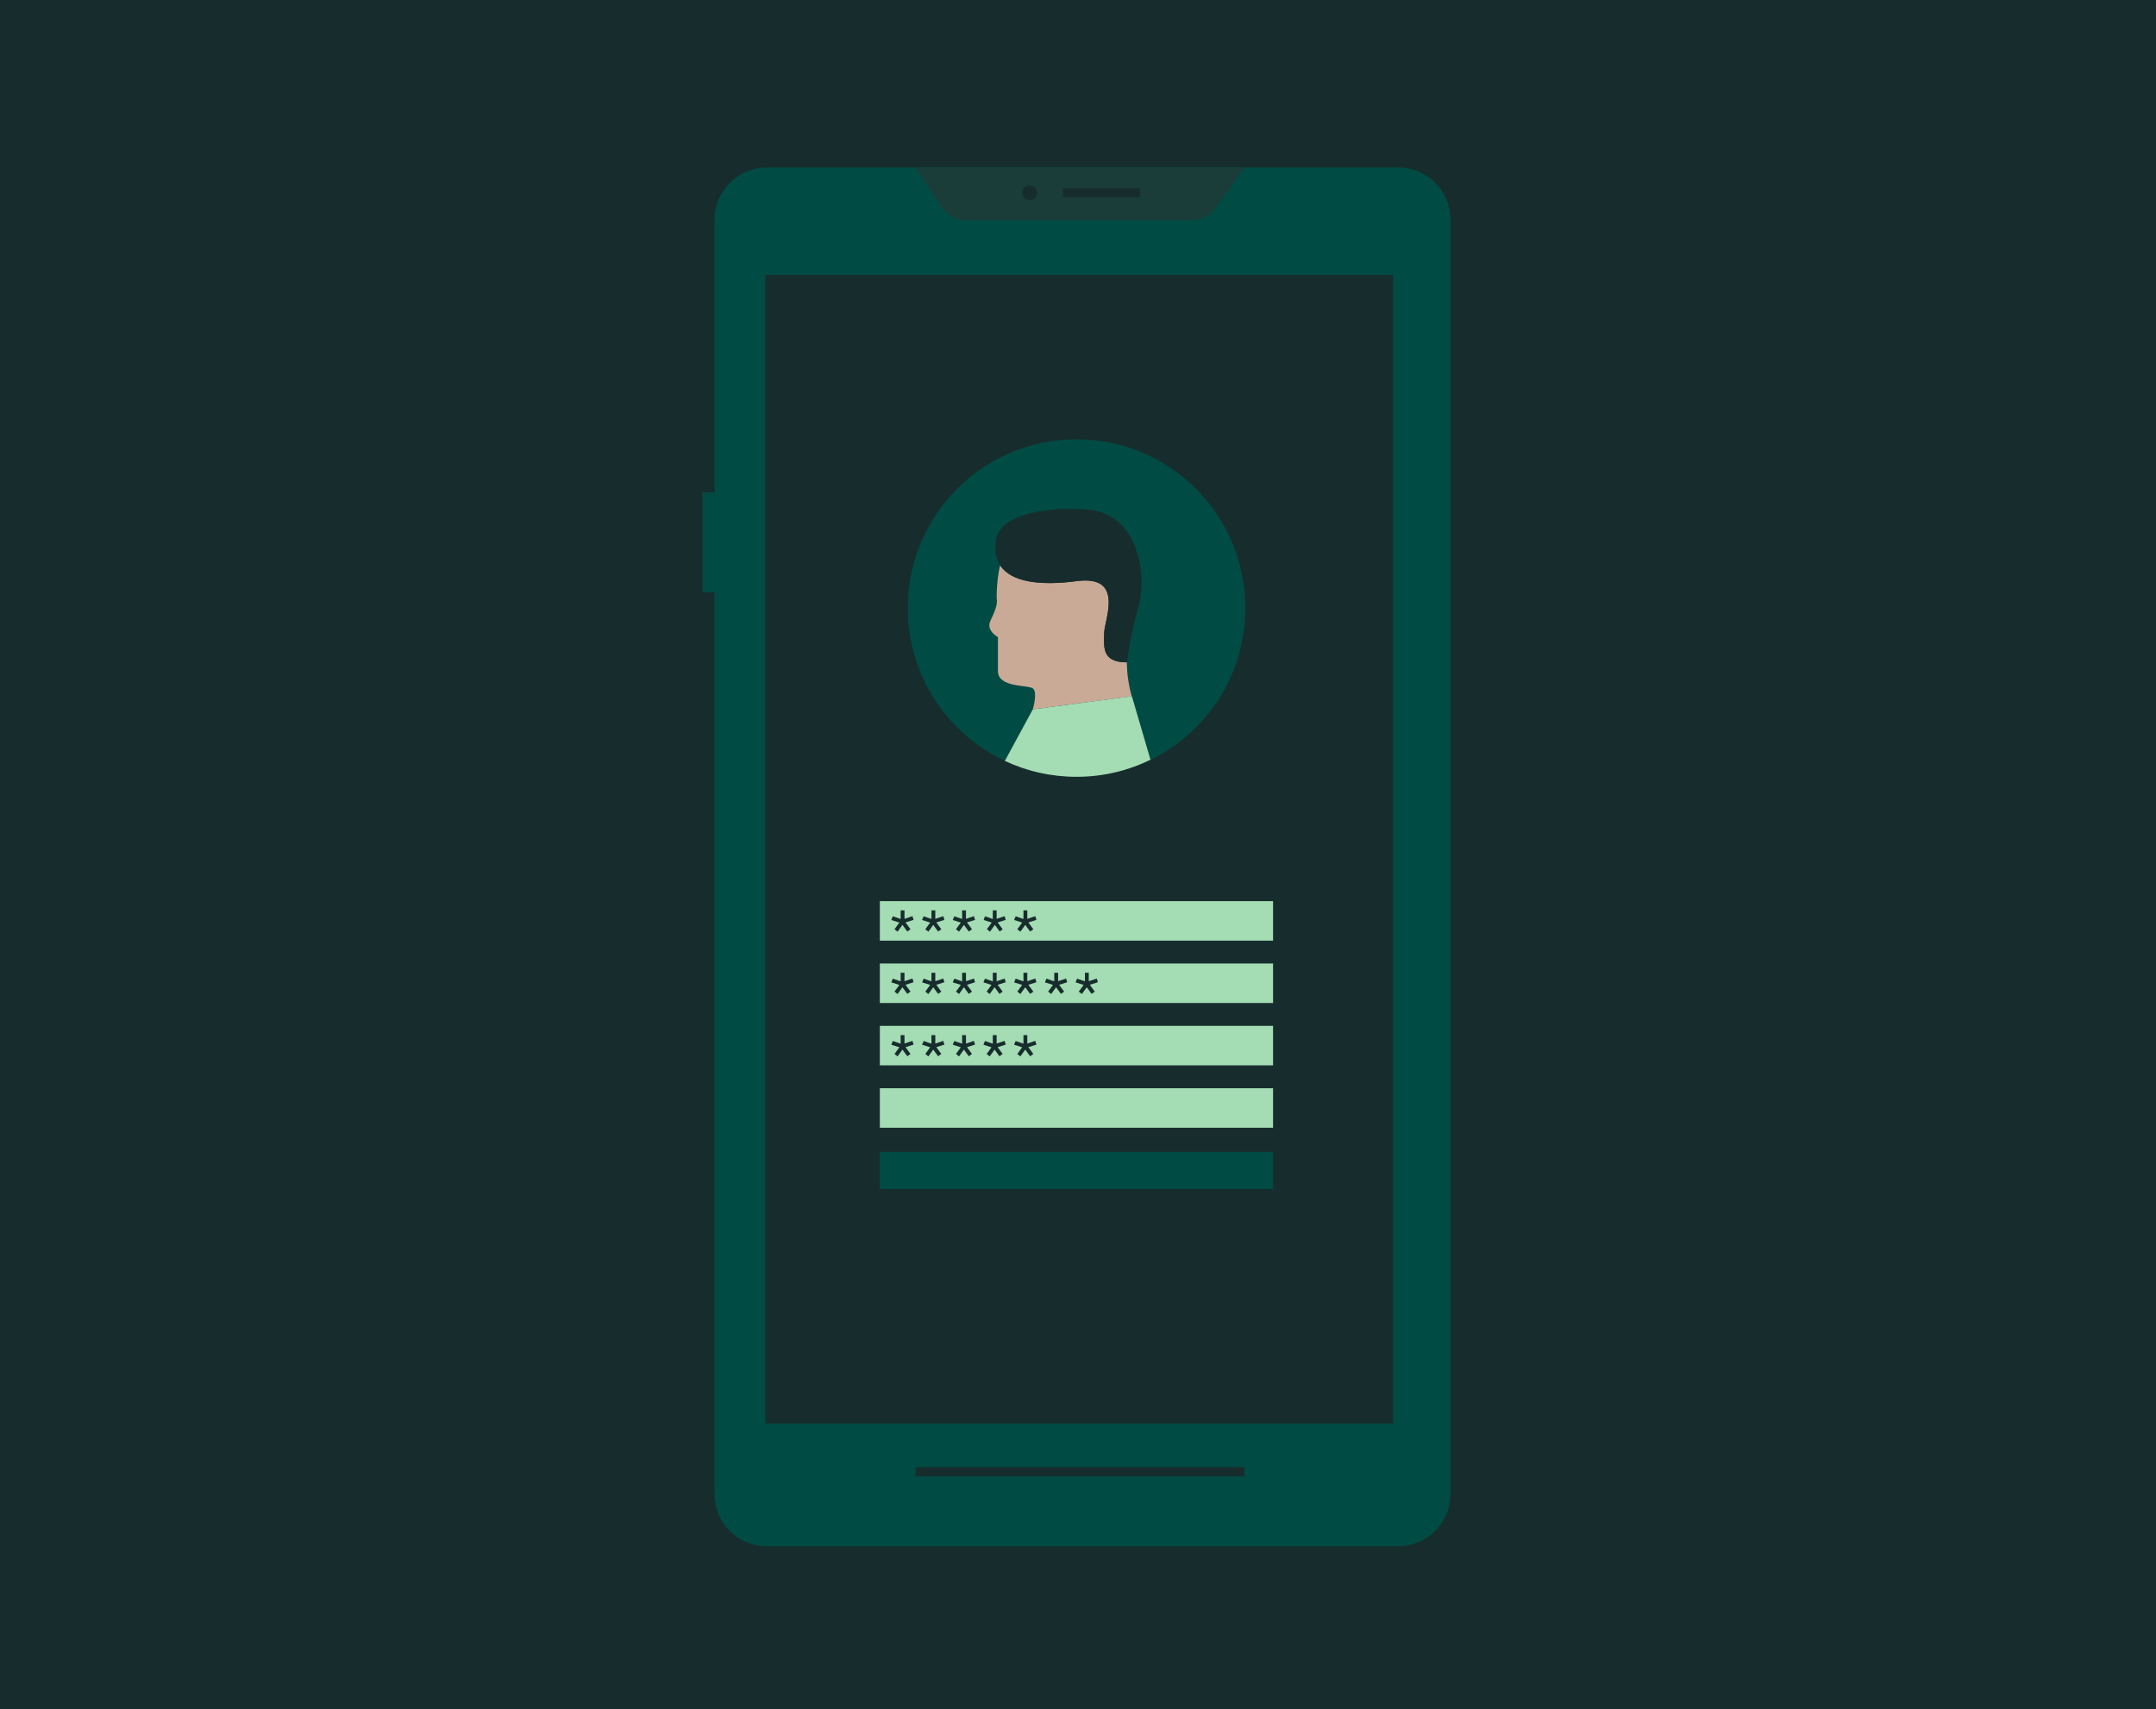 <?xml version="1.0" encoding="utf-8"?>
<!-- Generator: Adobe Illustrator 27.8.0, SVG Export Plug-In . SVG Version: 6.00 Build 0)  -->
<svg version="1.1" xmlns="http://www.w3.org/2000/svg" xmlns:xlink="http://www.w3.org/1999/xlink" x="0px" y="0px"
	 viewBox="0 0 1680 1332" style="enable-background:new 0 0 1680 1332;" xml:space="preserve">
<style type="text/css">
	.st0{fill:#172D2D;}
	.st1{fill:#004C45;}
	.st2{fill:#1A3D39;}
	.st3{fill:#C9AA96;}
	.st4{fill:#A4DCB4;}
	.st5{display:none;}
</style>
<g id="Layer_8">
	<rect class="st0" width="1680" height="1332"/>
	<g>
		<path class="st1" d="M1089.7,130.6H597.4c-22.4,0-40.6,18.2-40.6,40.6v993.2c0,22.4,18.2,40.6,40.6,40.6h492.2
			c22.4,0,40.6-18.2,40.6-40.6V171.2C1130.2,148.8,1112.1,130.6,1089.7,130.6z M1085.5,1109.4H596.4V214.2h489.2V1109.4z"/>
		<path class="st2" d="M713.4,130.6l20.2,30.7c4.3,6.5,11.6,10.4,19.4,10.4h175.5c7.5,0,14.5-3.6,18.9-9.7l22.4-31.4H713.4z"/>
		<path class="st0" d="M888.5,146.7h-60.3v7h60.3V146.7z"/>
		<path class="st0" d="M802.4,156c3.2,0,5.8-2.6,5.8-5.8c0-3.2-2.6-5.8-5.8-5.8c-3.2,0-5.8,2.6-5.8,5.8
			C796.6,153.4,799.2,156,802.4,156z"/>
		<path class="st0" d="M969.8,1143.4H713.4v7.2h256.3V1143.4z"/>
		<path class="st1" d="M556.8,383.8h-9.4v77.8h9.4V383.8z"/>
	</g>
	<g>
		<g>
			<path class="st1" d="M970.4,473.9c0-72.6-58.9-131.5-131.5-131.5c-72.7,0-131.5,58.9-131.5,131.5c0,52.7,31,98.1,75.7,119.1
				l21.8-40.2l0,0l0,0c0.1-0.3,3.9-13.5,0-16.3c-4-2.9-27.2-0.3-27.2-13.6v-26.4c0,0-9.6-4.9-5.8-12.8c3.8-7.8,5.5-12.5,4.9-16.8
				c-0.3-2.5,0-15.3,2.6-26.4c-2.6-4.1-3.9-9.2-3.5-15.3c-1.3-26.3,45.5-30.3,72-27.9c41.7,3.8,45.5,55.7,39.2,75.9
				c-6.3,20.2-8.9,43-8.9,43c0,0,0,0,0,0c0,0.5-0.2,12.9,3.8,26.5l-77.1,10.1c0,0,0,0,0,0l77.2-10.1l14.5,49.5
				C940.2,570.8,970.4,525.9,970.4,473.9z"/>
			<path class="st3" d="M804.8,552.8L804.8,552.8C804.8,552.8,804.8,552.8,804.8,552.8L804.8,552.8z"/>
			<path class="st3" d="M878.1,516.2c-20.2,0-17.7-12.7-17.7-22.8c0-10.1,16.4-45.5-21.5-40.5c-28.9,3.8-51.3,0.6-59.6-12.4
				c-2.6,11.1-2.9,23.9-2.6,26.4c0.6,4.3-1.2,9-4.9,16.8c-3.8,7.8,5.8,12.8,5.8,12.8v26.4c0,13.3,23.2,10.7,27.2,13.6
				c3.9,2.9,0.1,16,0,16.3l77.1-10.1C877.9,529,878.1,516.7,878.1,516.2z"/>
			<path class="st4" d="M804.8,552.8L783,593c17,8,35.9,12.4,55.9,12.4c20.7,0,40.2-4.8,57.6-13.3l-14.5-49.5L804.8,552.8z"/>
			<path class="st0" d="M788.7,423.7c11.2-4.6,67.7,11,67.7,11l21.7,81.4c0,0,0,0,0,0c0,0,0,0,0,0c0,0,2.5-22.8,8.9-43
				c6.3-20.2,2.5-72.1-39.2-75.9c-26.5-2.4-73.2,1.6-72,27.9c-0.4,6.1,0.8,11.2,3.5,15.3C781.1,432.6,784.1,425.6,788.7,423.7z"/>
			<path class="st0" d="M838.9,452.9c37.9-5.1,21.5,30.4,21.5,40.5c0,10.1-2.5,22.8,17.7,22.8c0,0,0,0,0,0l-21.7-81.4
				c0,0-56.5-15.6-67.7-11c-4.6,1.9-7.6,8.9-9.4,16.8C787.7,453.5,810.1,456.8,838.9,452.9z"/>
		</g>
		<path class="st1" d="M992,897.7H685.6v28.8H992V897.7z"/>
		<g>
			<path class="st4" d="M992,702.3H685.6v30.8H992V702.3z"/>
			<path class="st0" d="M695.7,714.1l6.1,2.1v-6.7h3v6.6l6.2-2.1l0.9,2.9l-6.3,2l3.9,5.3l-2.5,1.8l-3.8-5.2l-3.8,5.3l-2.4-1.9
				l3.8-5.2l-6.3-2L695.7,714.1L695.7,714.1z"/>
			<path class="st0" d="M719.7,714.1l6.1,2.1v-6.7h3v6.6l6.2-2.1l0.9,2.9l-6.3,2l3.9,5.3l-2.5,1.8l-3.8-5.2l-3.8,5.3l-2.4-1.9
				l3.8-5.2l-6.3-2L719.7,714.1L719.7,714.1z"/>
			<path class="st0" d="M743.6,714.1l6.1,2.1v-6.7h3v6.6l6.2-2.1l0.9,2.9l-6.3,2l3.9,5.3l-2.5,1.8l-3.8-5.2l-3.8,5.3l-2.4-1.9
				l3.8-5.2l-6.3-2L743.6,714.1L743.6,714.1z"/>
			<path class="st0" d="M767.5,714.1l6.1,2.1v-6.7h3v6.6l6.2-2.1l0.9,2.9l-6.3,2l3.9,5.3L779,726l-3.8-5.2l-3.8,5.3l-2.4-1.9
				l3.8-5.2l-6.3-2L767.5,714.1L767.5,714.1z"/>
			<path class="st0" d="M791.4,714.1l6.1,2.1v-6.7h3v6.6l6.2-2.1l0.9,2.9l-6.3,2l3.9,5.3l-2.5,1.8l-3.8-5.2l-3.8,5.3l-2.4-1.9
				l3.8-5.2l-6.3-2L791.4,714.1L791.4,714.1z"/>
		</g>
		<g>
			<path class="st4" d="M992,799.5H685.6v30.8H992V799.5z"/>
			<path class="st0" d="M695.7,811.3l6.1,2.1v-6.7h3v6.6l6.2-2.1l0.9,2.9l-6.3,2l3.9,5.3l-2.5,1.8l-3.8-5.2l-3.8,5.3l-2.4-1.9
				l3.8-5.2l-6.3-2L695.7,811.3L695.7,811.3z"/>
			<path class="st0" d="M719.7,811.3l6.1,2.1v-6.7h3v6.6l6.2-2.1l0.9,2.9l-6.3,2l3.9,5.3l-2.5,1.8l-3.8-5.2l-3.8,5.3l-2.4-1.9
				l3.8-5.2l-6.3-2L719.7,811.3L719.7,811.3z"/>
			<path class="st0" d="M743.6,811.3l6.1,2.1v-6.7h3v6.6l6.2-2.1l0.9,2.9l-6.3,2l3.9,5.3l-2.5,1.8l-3.8-5.2l-3.8,5.3l-2.4-1.9
				l3.8-5.2l-6.3-2L743.6,811.3L743.6,811.3z"/>
			<path class="st0" d="M767.5,811.3l6.1,2.1v-6.7h3v6.6l6.2-2.1l0.9,2.9l-6.3,2l3.9,5.3l-2.5,1.8l-3.8-5.2l-3.8,5.3l-2.4-1.9
				l3.8-5.2l-6.3-2L767.5,811.3L767.5,811.3z"/>
			<path class="st0" d="M791.4,811.3l6.1,2.1v-6.7h3v6.6l6.2-2.1l0.9,2.9l-6.3,2l3.9,5.3l-2.5,1.8l-3.8-5.2l-3.8,5.3l-2.4-1.9
				l3.8-5.2l-6.3-2L791.4,811.3L791.4,811.3z"/>
		</g>
		<g>
			<path class="st4" d="M992,848.1H685.6v30.8H992V848.1z"/>
		</g>
		<g>
			<path class="st4" d="M992,750.9H685.6v30.8H992V750.9z"/>
			<path class="st0" d="M695.7,762.7l6.1,2.1v-6.7h3v6.6l6.2-2.1l0.9,2.9l-6.3,2l3.9,5.3l-2.5,1.8l-3.8-5.2l-3.8,5.3l-2.4-1.9
				l3.8-5.2l-6.3-2L695.7,762.7L695.7,762.7z"/>
			<path class="st0" d="M719.7,762.7l6.1,2.1v-6.7h3v6.6l6.2-2.1l0.9,2.9l-6.3,2l3.9,5.3l-2.5,1.8l-3.8-5.2l-3.8,5.3l-2.4-1.9
				l3.8-5.2l-6.3-2L719.7,762.7L719.7,762.7z"/>
			<path class="st0" d="M743.6,762.7l6.1,2.1v-6.7h3v6.6l6.2-2.1l0.9,2.9l-6.3,2l3.9,5.3l-2.5,1.8l-3.8-5.2l-3.8,5.3l-2.4-1.9
				l3.8-5.2l-6.3-2L743.6,762.7L743.6,762.7z"/>
			<path class="st0" d="M767.5,762.7l6.1,2.1v-6.7h3v6.6l6.2-2.1l0.9,2.9l-6.3,2l3.9,5.3l-2.5,1.8l-3.8-5.2l-3.8,5.3l-2.4-1.9
				l3.8-5.2l-6.3-2L767.5,762.7L767.5,762.7z"/>
			<path class="st0" d="M791.4,762.7l6.1,2.1v-6.7h3v6.6l6.2-2.1l0.9,2.9l-6.3,2l3.9,5.3l-2.5,1.8l-3.8-5.2l-3.8,5.3l-2.4-1.9
				l3.8-5.2l-6.3-2L791.4,762.7L791.4,762.7z"/>
			<path class="st0" d="M815.4,762.7l6.1,2.1v-6.7h3v6.6l6.2-2.1l0.9,2.9l-6.3,2l3.9,5.3l-2.5,1.8l-3.8-5.2l-3.8,5.3l-2.4-1.9
				l3.8-5.2l-6.3-2L815.4,762.7L815.4,762.7z"/>
			<path class="st0" d="M839.3,762.7l6.1,2.1v-6.7h3v6.6l6.2-2.1l0.9,2.9l-6.3,2l3.9,5.3l-2.5,1.8l-3.8-5.2l-3.8,5.3l-2.4-1.9
				l3.8-5.2l-6.3-2L839.3,762.7L839.3,762.7z"/>
		</g>
	</g>
</g>
<g id="Guides" class="st5">
</g>
</svg>

